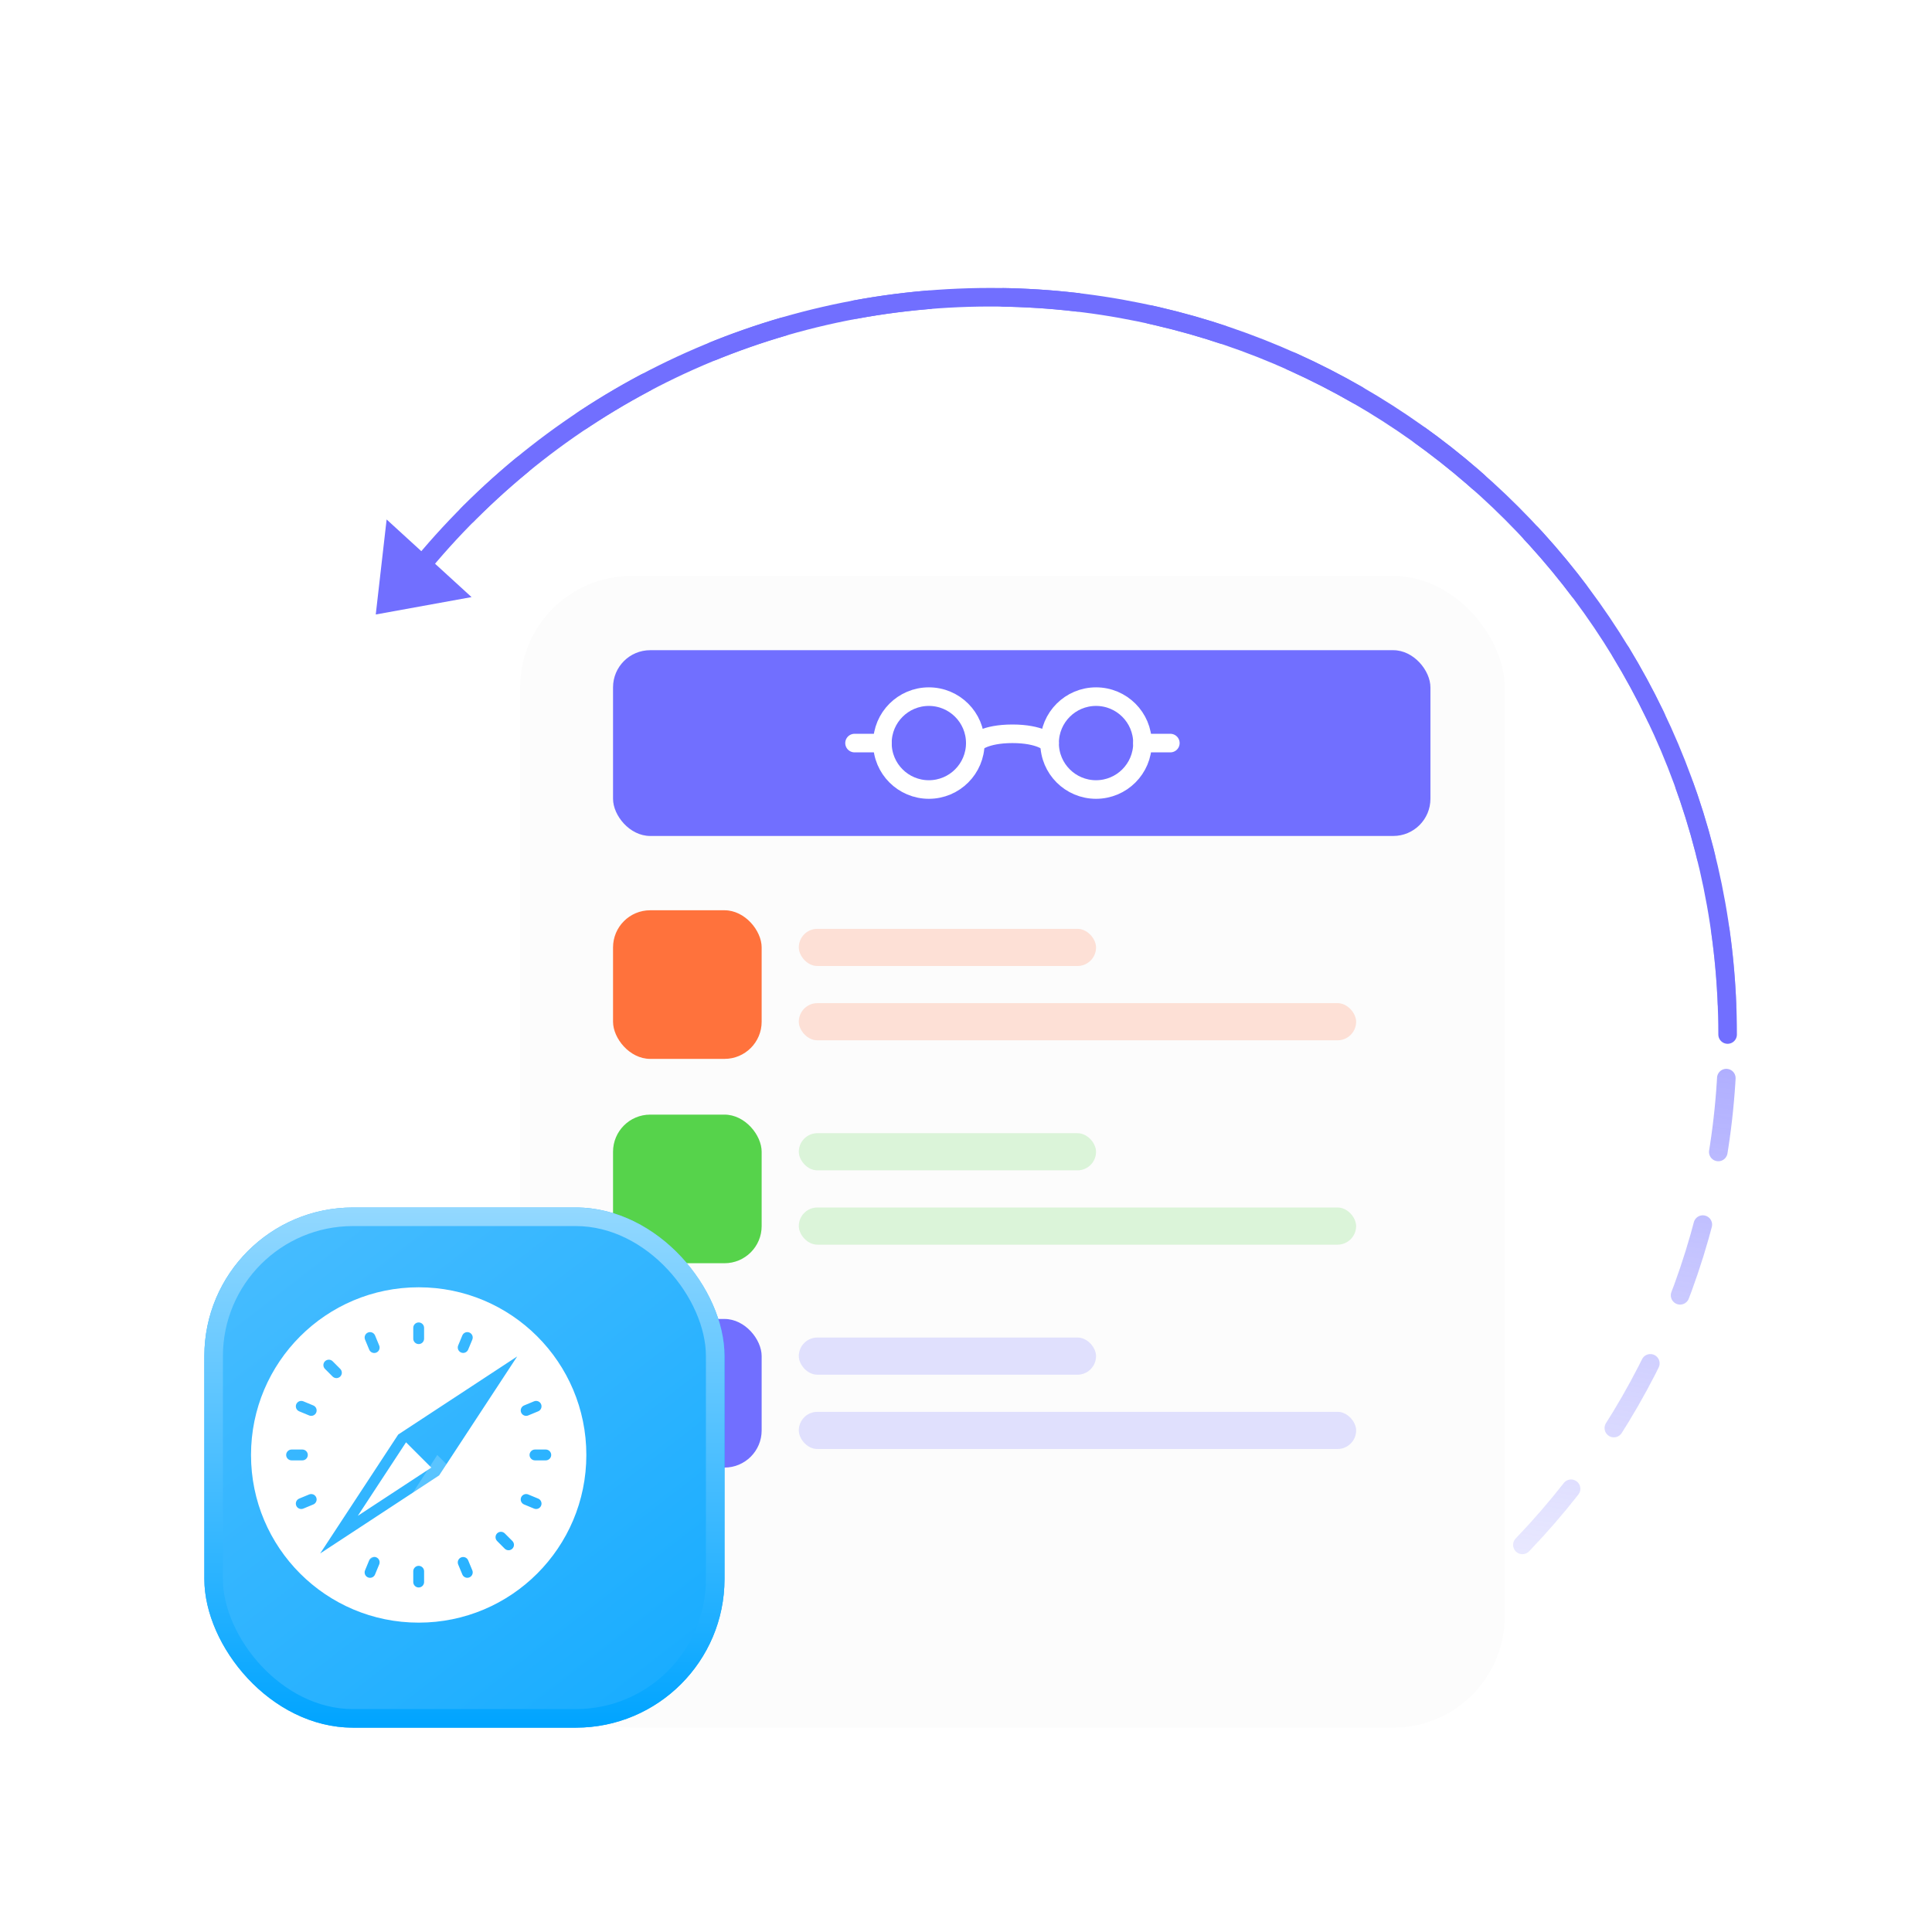 <svg width="104" height="104" viewBox="0 0 104 104" fill="none" xmlns="http://www.w3.org/2000/svg">
<path d="M53.31 95.376C75.23 95.376 92.998 77.607 92.998 55.688C92.998 33.769 75.23 16 53.31 16C41.033 16 30.057 21.575 22.777 30.332" stroke="url(#paint0_linear_3295_2817)" stroke-linecap="round" stroke-dasharray="4 4"/>
<path d="M92.998 55.688C92.998 33.769 75.23 16 53.31 16C41.033 16 30.057 21.575 22.777 30.332" stroke="#716FFF" stroke-linecap="round"/>
<path d="M20.227 33.078L20.812 27.963L25.384 32.142L20.227 33.078Z" fill="#716FFF"/>
<g filter="url(#filter0_d_3295_2817)">
<rect x="28" y="31" width="53" height="62" rx="6" fill="#FCFCFC"/>
</g>
<rect x="33" y="35" width="44" height="10" rx="2" fill="#716FFF"/>
<circle cx="50" cy="40" r="2.5" stroke="white"/>
<circle cx="59" cy="40" r="2.5" stroke="white"/>
<path d="M52.5 40C52.5 40 53 39.5 54.5 39.5C56 39.5 56.5 40 56.5 40" stroke="white" stroke-linecap="round"/>
<path d="M61.5 40H63" stroke="white" stroke-linecap="round"/>
<path d="M46 40H47.5" stroke="white" stroke-linecap="round"/>
<rect x="33" y="49" width="8" height="8" rx="2" fill="#FF723C"/>
<rect x="33" y="60" width="8" height="8" rx="2" fill="#56D34B"/>
<rect x="33" y="71" width="8" height="8" rx="2" fill="#716FFF"/>
<rect opacity="0.2" x="43" y="50" width="16" height="2" rx="1" fill="#FF723C"/>
<rect opacity="0.2" x="43" y="61" width="16" height="2" rx="1" fill="#56D34B"/>
<rect opacity="0.2" x="43" y="72" width="16" height="2" rx="1" fill="#716FFF"/>
<rect opacity="0.2" x="43" y="54" width="30" height="2" rx="1" fill="#FF723C"/>
<rect opacity="0.2" x="43" y="65" width="30" height="2" rx="1" fill="#56D34B"/>
<rect opacity="0.2" x="43" y="76" width="30" height="2" rx="1" fill="#716FFF"/>
<g filter="url(#filter1_i_3295_2817)">
<rect x="11" y="65" width="28" height="28" rx="8" fill="url(#paint1_linear_3295_2817)"/>
</g>
<rect x="11.5" y="65.5" width="27" height="27" rx="7.5" stroke="url(#paint2_linear_3295_2817)"/>
<g filter="url(#filter2_i_3295_2817)">
<path d="M25.218 80.001L23.857 78.64L21.262 82.596L25.218 80.001ZM24.538 70.295C19.552 70.295 15.512 74.335 15.512 79.321C15.512 84.307 19.552 88.347 24.538 88.347C29.524 88.347 33.563 84.307 33.563 79.321C33.563 74.335 29.524 70.295 24.538 70.295ZM30.21 76.656L30.748 76.433C30.783 76.418 30.821 76.411 30.859 76.411C30.897 76.411 30.935 76.419 30.971 76.433C31.006 76.448 31.038 76.469 31.065 76.496C31.092 76.523 31.113 76.556 31.128 76.591C31.143 76.626 31.15 76.664 31.15 76.703C31.15 76.741 31.143 76.779 31.128 76.814C31.113 76.849 31.092 76.882 31.065 76.909C31.038 76.936 31.006 76.957 30.97 76.972L30.433 77.194C30.362 77.224 30.282 77.224 30.211 77.194C30.139 77.165 30.083 77.108 30.053 77.037C30.024 76.965 30.023 76.885 30.053 76.814C30.082 76.743 30.139 76.686 30.21 76.656ZM26.664 73.425L26.887 72.887C26.917 72.816 26.973 72.759 27.045 72.73C27.116 72.701 27.196 72.701 27.267 72.73C27.338 72.76 27.395 72.817 27.425 72.888C27.454 72.959 27.454 73.039 27.425 73.111L27.202 73.648C27.172 73.72 27.116 73.776 27.044 73.806C26.973 73.836 26.893 73.836 26.821 73.806C26.786 73.791 26.754 73.77 26.727 73.743C26.7 73.716 26.678 73.683 26.663 73.648C26.649 73.613 26.641 73.575 26.642 73.536C26.642 73.498 26.649 73.46 26.664 73.425ZM24.538 72.187C24.615 72.187 24.689 72.218 24.744 72.272C24.798 72.327 24.829 72.401 24.829 72.478V73.061C24.829 73.138 24.798 73.212 24.744 73.267C24.689 73.321 24.615 73.352 24.538 73.352C24.46 73.352 24.386 73.321 24.332 73.267C24.277 73.212 24.246 73.138 24.246 73.061V72.478C24.246 72.401 24.277 72.327 24.332 72.272C24.386 72.218 24.46 72.187 24.538 72.187ZM21.808 72.73C21.843 72.716 21.881 72.708 21.919 72.708C21.958 72.708 21.996 72.716 22.031 72.73C22.066 72.745 22.099 72.766 22.125 72.793C22.153 72.82 22.174 72.853 22.189 72.888L22.411 73.425C22.427 73.46 22.435 73.498 22.435 73.537C22.436 73.576 22.429 73.614 22.414 73.65C22.4 73.686 22.378 73.719 22.351 73.746C22.324 73.774 22.291 73.796 22.256 73.81C22.22 73.825 22.181 73.833 22.143 73.832C22.104 73.832 22.066 73.824 22.03 73.809C21.995 73.794 21.962 73.772 21.935 73.744C21.908 73.716 21.887 73.683 21.873 73.647L21.65 73.109C21.621 73.038 21.621 72.958 21.651 72.887C21.68 72.816 21.737 72.76 21.808 72.73ZM19.494 74.277C19.549 74.222 19.623 74.192 19.7 74.192C19.777 74.192 19.851 74.222 19.906 74.277L20.316 74.688C20.37 74.743 20.401 74.817 20.401 74.894C20.401 74.971 20.37 75.044 20.316 75.099C20.261 75.153 20.187 75.184 20.11 75.184C20.033 75.184 19.959 75.153 19.904 75.099L19.493 74.687C19.439 74.632 19.408 74.559 19.408 74.482C19.409 74.405 19.439 74.331 19.494 74.277H19.494ZM17.404 79.321C17.404 79.243 17.435 79.169 17.489 79.115C17.544 79.06 17.618 79.029 17.695 79.029H18.278C18.355 79.029 18.429 79.06 18.484 79.115C18.538 79.169 18.569 79.243 18.569 79.321C18.569 79.398 18.538 79.472 18.484 79.526C18.429 79.581 18.355 79.612 18.278 79.612H17.695C17.618 79.612 17.544 79.581 17.489 79.526C17.435 79.472 17.404 79.398 17.404 79.321ZM18.866 81.985L18.328 82.208C18.292 82.223 18.254 82.23 18.216 82.23C18.178 82.23 18.14 82.223 18.105 82.208C18.069 82.193 18.037 82.172 18.01 82.145C17.983 82.118 17.962 82.085 17.947 82.05C17.933 82.015 17.925 81.977 17.925 81.939C17.925 81.9 17.933 81.862 17.947 81.827C17.962 81.792 17.983 81.76 18.01 81.733C18.037 81.706 18.07 81.684 18.105 81.669L18.642 81.447C18.713 81.418 18.793 81.418 18.864 81.447C18.936 81.477 18.992 81.533 19.022 81.605C19.052 81.676 19.052 81.756 19.022 81.827C18.993 81.898 18.937 81.955 18.866 81.985ZM19.023 77.035C19.009 77.071 18.987 77.103 18.96 77.13C18.933 77.158 18.901 77.179 18.865 77.194C18.83 77.209 18.792 77.216 18.753 77.216C18.715 77.216 18.677 77.209 18.642 77.194L18.104 76.971C18.033 76.942 17.976 76.885 17.947 76.814C17.918 76.742 17.918 76.662 17.947 76.591C17.977 76.52 18.034 76.463 18.105 76.433C18.176 76.404 18.256 76.404 18.328 76.433L18.866 76.656C18.937 76.686 18.993 76.743 19.023 76.814C19.052 76.885 19.052 76.965 19.023 77.037V77.035ZM22.411 85.216L22.188 85.754C22.174 85.79 22.152 85.822 22.125 85.849C22.098 85.876 22.066 85.897 22.031 85.912C21.995 85.927 21.957 85.934 21.919 85.934C21.881 85.934 21.843 85.927 21.808 85.912C21.773 85.898 21.74 85.876 21.713 85.849C21.686 85.822 21.665 85.79 21.65 85.755C21.636 85.719 21.628 85.681 21.628 85.643C21.628 85.605 21.635 85.567 21.65 85.532L21.873 84.994C21.887 84.958 21.908 84.925 21.935 84.897C21.962 84.869 21.995 84.847 22.03 84.832C22.066 84.817 22.104 84.809 22.143 84.809C22.181 84.809 22.22 84.816 22.256 84.831C22.291 84.846 22.324 84.868 22.351 84.895C22.378 84.922 22.4 84.955 22.414 84.991C22.429 85.027 22.436 85.065 22.435 85.104C22.435 85.143 22.427 85.181 22.411 85.216ZM24.829 86.163C24.829 86.24 24.798 86.314 24.744 86.369C24.689 86.423 24.615 86.454 24.538 86.454C24.46 86.454 24.386 86.423 24.332 86.369C24.277 86.314 24.246 86.24 24.246 86.163V85.581C24.246 85.503 24.277 85.429 24.332 85.375C24.386 85.32 24.46 85.289 24.538 85.289C24.615 85.289 24.689 85.32 24.744 85.375C24.798 85.429 24.829 85.503 24.829 85.581V86.163ZM27.267 85.911C27.232 85.926 27.194 85.933 27.156 85.933C27.117 85.933 27.079 85.926 27.044 85.911C27.009 85.896 26.977 85.875 26.95 85.848C26.923 85.821 26.901 85.789 26.887 85.753L26.664 85.216C26.635 85.145 26.635 85.065 26.664 84.994C26.694 84.922 26.75 84.866 26.822 84.836C26.893 84.807 26.973 84.807 27.044 84.836C27.116 84.866 27.172 84.922 27.202 84.994L27.425 85.532C27.454 85.603 27.454 85.683 27.424 85.754C27.395 85.825 27.338 85.881 27.267 85.911ZM29.581 84.365C29.526 84.419 29.453 84.45 29.375 84.45C29.298 84.45 29.224 84.419 29.169 84.365L28.759 83.953C28.705 83.898 28.675 83.825 28.675 83.748C28.675 83.671 28.705 83.597 28.759 83.542C28.814 83.488 28.888 83.457 28.965 83.457C29.042 83.457 29.116 83.488 29.171 83.542L29.583 83.954C29.637 84.009 29.667 84.083 29.667 84.159C29.666 84.236 29.636 84.31 29.581 84.365H29.581ZM25.639 80.421L19.236 84.622L23.437 78.22L29.839 74.019L25.639 80.421ZM31.128 82.05C31.098 82.121 31.042 82.178 30.97 82.208C30.899 82.237 30.819 82.237 30.748 82.208L30.21 81.985C30.138 81.955 30.082 81.898 30.052 81.827C30.023 81.756 30.023 81.676 30.052 81.604C30.067 81.569 30.088 81.537 30.115 81.51C30.142 81.483 30.175 81.461 30.21 81.447C30.246 81.432 30.284 81.424 30.322 81.425C30.36 81.425 30.398 81.432 30.433 81.447L30.971 81.67C31.043 81.7 31.099 81.756 31.128 81.828C31.158 81.899 31.157 81.979 31.128 82.05ZM31.38 79.612H30.797C30.72 79.612 30.646 79.581 30.592 79.526C30.537 79.472 30.506 79.398 30.506 79.321C30.506 79.243 30.537 79.169 30.592 79.115C30.646 79.06 30.72 79.029 30.797 79.029H31.38C31.457 79.029 31.531 79.06 31.586 79.115C31.64 79.169 31.671 79.243 31.671 79.321C31.671 79.398 31.64 79.472 31.586 79.526C31.531 79.581 31.457 79.612 31.38 79.612Z" fill="white"/>
</g>
<path opacity="0.2" d="M19.878 83.98L25.535 80.319L23.539 78.323L19.878 83.98Z" fill="white"/>
<defs>
<filter id="filter0_d_3295_2817" x="24" y="27" width="61" height="70" filterUnits="userSpaceOnUse" color-interpolation-filters="sRGB">
<feFlood flood-opacity="0" result="BackgroundImageFix"/>
<feColorMatrix in="SourceAlpha" type="matrix" values="0 0 0 0 0 0 0 0 0 0 0 0 0 0 0 0 0 0 127 0" result="hardAlpha"/>
<feOffset/>
<feGaussianBlur stdDeviation="2"/>
<feComposite in2="hardAlpha" operator="out"/>
<feColorMatrix type="matrix" values="0 0 0 0 0 0 0 0 0 0 0 0 0 0 0 0 0 0 0.12 0"/>
<feBlend mode="normal" in2="BackgroundImageFix" result="effect1_dropShadow_3295_2817"/>
<feBlend mode="normal" in="SourceGraphic" in2="effect1_dropShadow_3295_2817" result="shape"/>
</filter>
<filter id="filter1_i_3295_2817" x="11" y="65" width="28" height="28" filterUnits="userSpaceOnUse" color-interpolation-filters="sRGB">
<feFlood flood-opacity="0" result="BackgroundImageFix"/>
<feBlend mode="normal" in="SourceGraphic" in2="BackgroundImageFix" result="shape"/>
<feColorMatrix in="SourceAlpha" type="matrix" values="0 0 0 0 0 0 0 0 0 0 0 0 0 0 0 0 0 0 127 0" result="hardAlpha"/>
<feOffset/>
<feGaussianBlur stdDeviation="16.5"/>
<feComposite in2="hardAlpha" operator="arithmetic" k2="-1" k3="1"/>
<feColorMatrix type="matrix" values="0 0 0 0 0.3 0 0 0 0 0.747 0 0 0 0 1 0 0 0 1 0"/>
<feBlend mode="normal" in2="shape" result="effect1_innerShadow_3295_2817"/>
</filter>
<filter id="filter2_i_3295_2817" x="13.512" y="69.295" width="20.051" height="19.052" filterUnits="userSpaceOnUse" color-interpolation-filters="sRGB">
<feFlood flood-opacity="0" result="BackgroundImageFix"/>
<feBlend mode="normal" in="SourceGraphic" in2="BackgroundImageFix" result="shape"/>
<feColorMatrix in="SourceAlpha" type="matrix" values="0 0 0 0 0 0 0 0 0 0 0 0 0 0 0 0 0 0 127 0" result="hardAlpha"/>
<feOffset dx="-2" dy="-1"/>
<feGaussianBlur stdDeviation="1.5"/>
<feComposite in2="hardAlpha" operator="arithmetic" k2="-1" k3="1"/>
<feColorMatrix type="matrix" values="0 0 0 0 0.286 0 0 0 0 0.733 0 0 0 0 0.98 0 0 0 0.22 0"/>
<feBlend mode="normal" in2="shape" result="effect1_innerShadow_3295_2817"/>
</filter>
<linearGradient id="paint0_linear_3295_2817" x1="76.246" y1="23.681" x2="65.772" y2="92.344" gradientUnits="userSpaceOnUse">
<stop stop-color="#716FFF"/>
<stop offset="1" stop-color="#716FFF" stop-opacity="0"/>
</linearGradient>
<linearGradient id="paint1_linear_3295_2817" x1="14.08" y1="65" x2="35.78" y2="93" gradientUnits="userSpaceOnUse">
<stop offset="0.028" stop-color="#46BCFF"/>
<stop offset="1" stop-color="#17ACFF"/>
</linearGradient>
<linearGradient id="paint2_linear_3295_2817" x1="25" y1="65" x2="25" y2="93" gradientUnits="userSpaceOnUse">
<stop stop-color="#93D8FF"/>
<stop offset="1" stop-color="#00A4FF"/>
</linearGradient>
</defs>
</svg>
